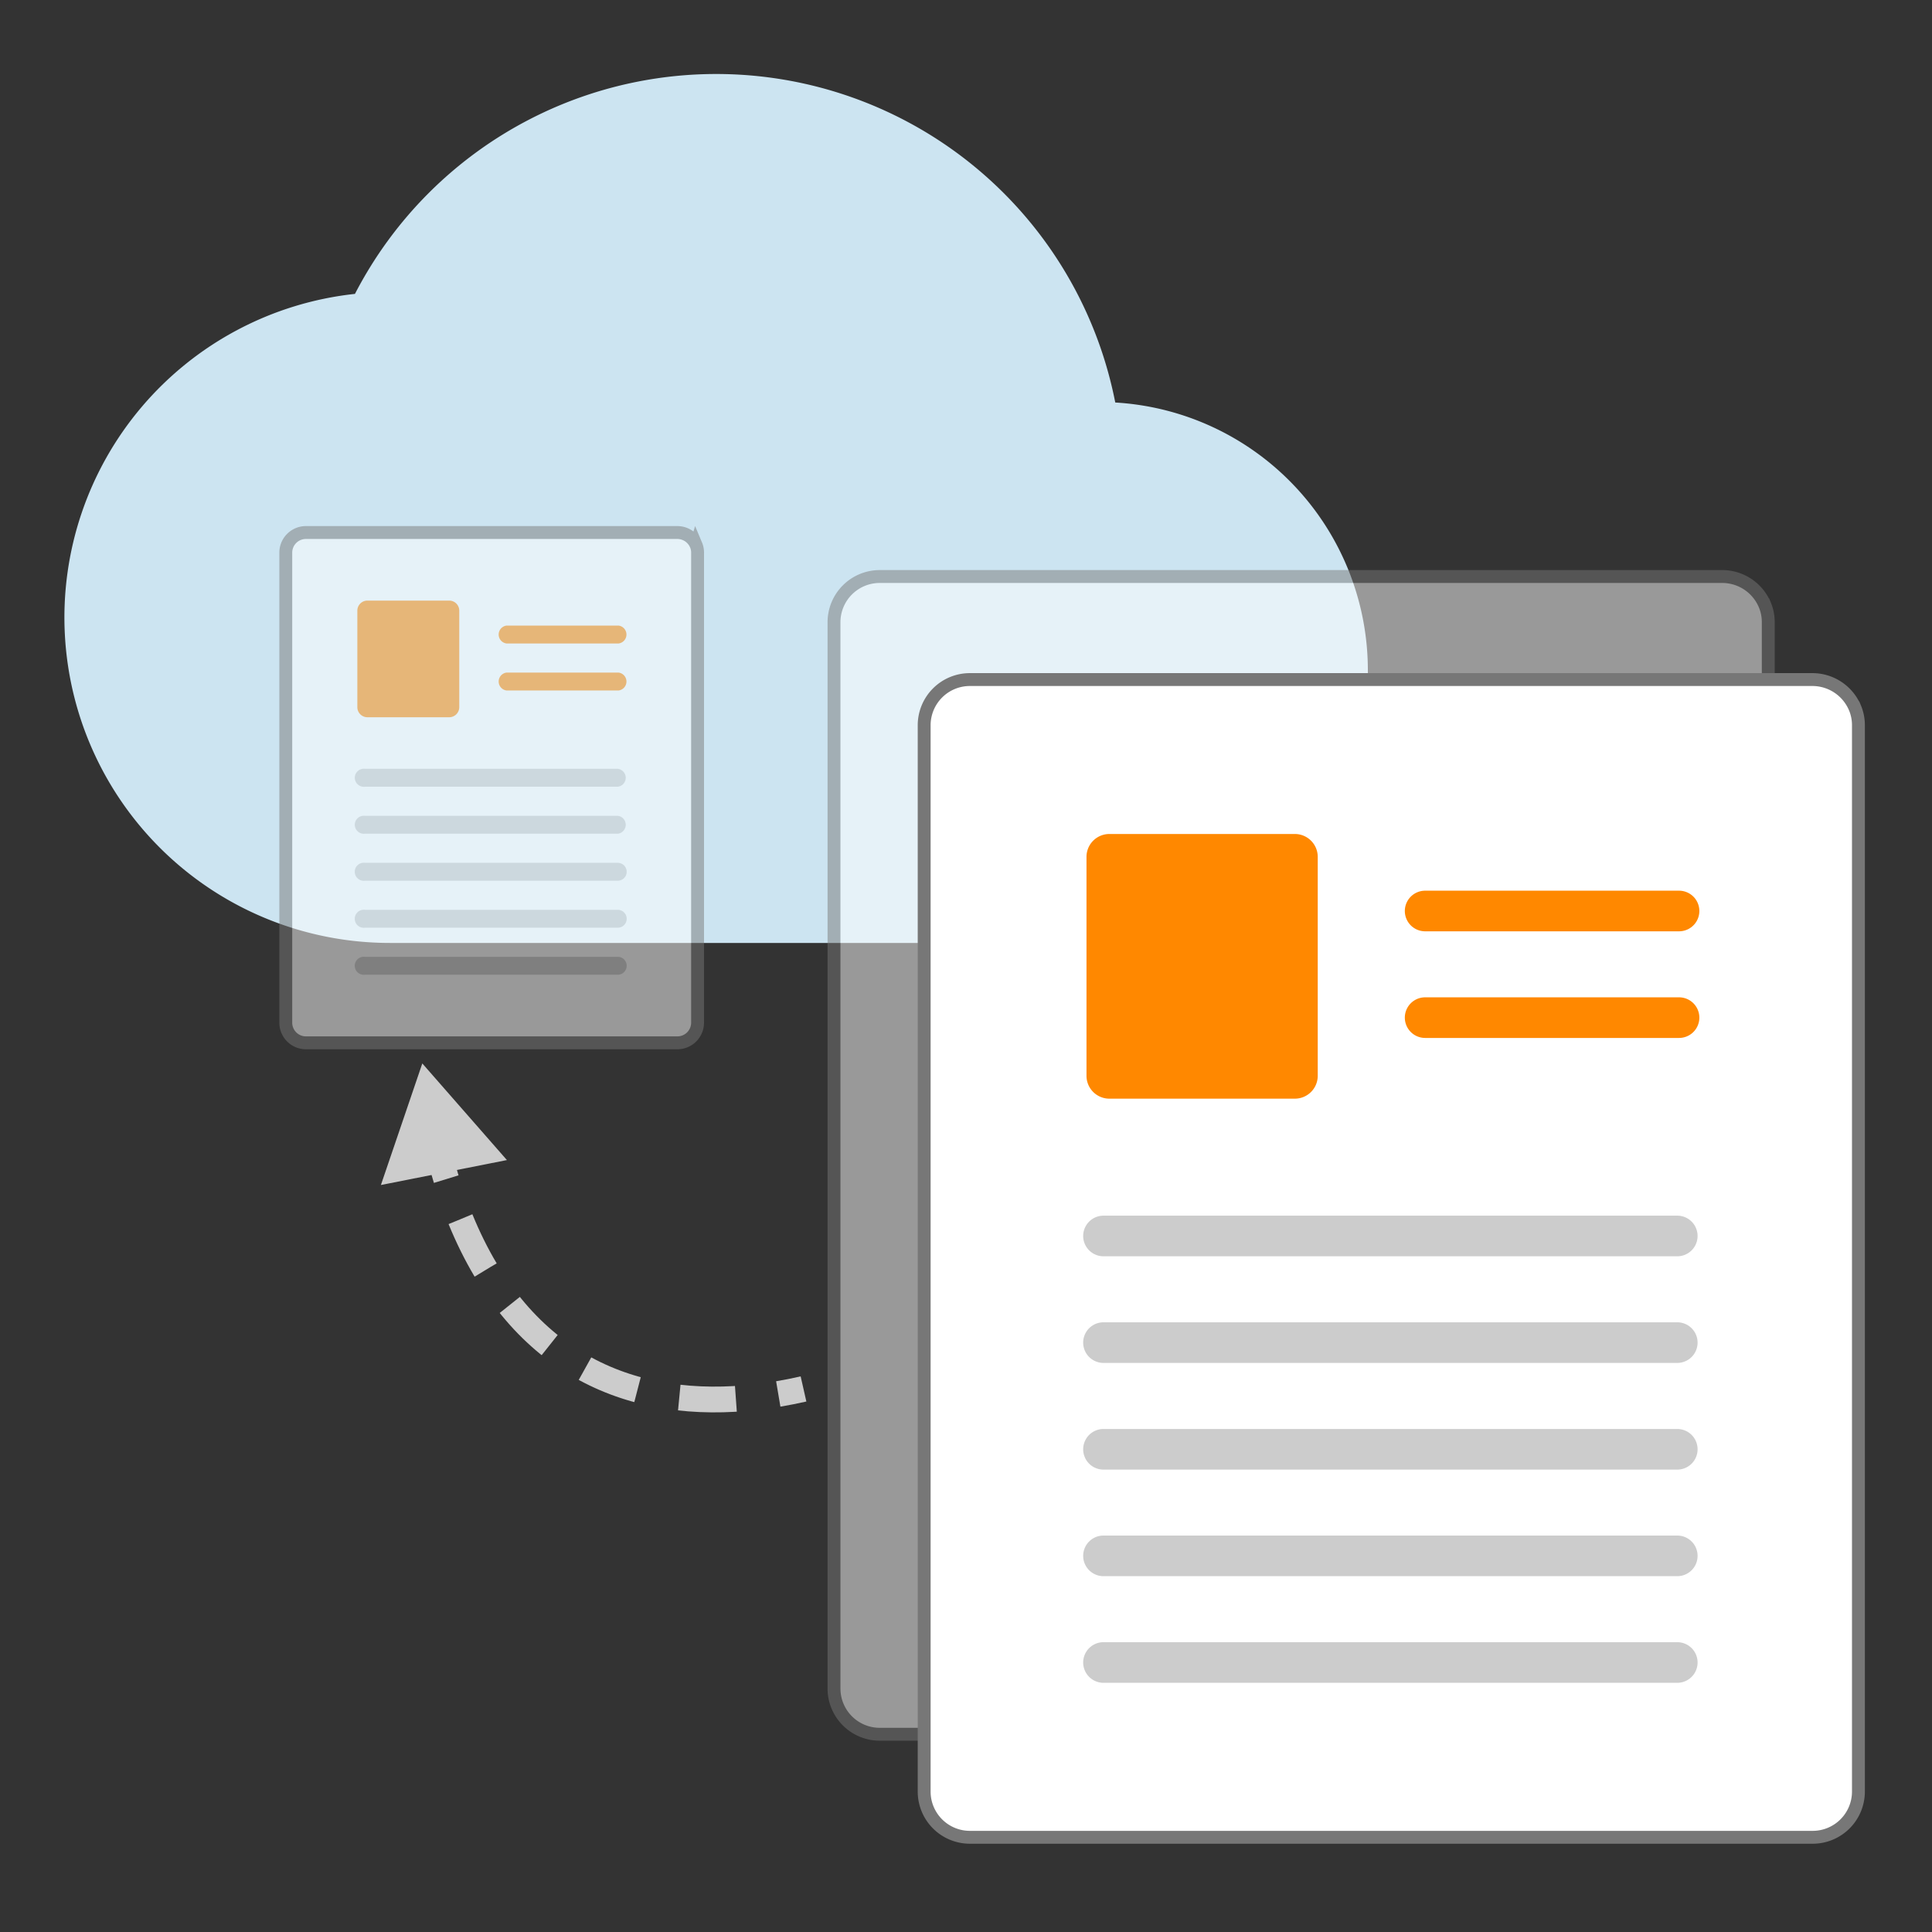 <svg id="b6606580-380e-4a1d-a9fe-a2c3c9bcb6c2" data-name="Ebene 1" xmlns="http://www.w3.org/2000/svg" viewBox="0 0 150 150"><rect x="0" y="0" width="150" height="150" fill="#333333" stroke="none"/><defs><style>.bd628ed7-b848-4b9e-be4f-2e9fd6b0eb92{fill:#cce4f1;}.e7bc7a28-5598-4107-bc57-3570f572e263{opacity:0.5;}.b51b5ac2-f90e-4f70-9aea-9846f863d6d7{fill:#fff;stroke:#777;}.a2ae9df5-4f80-45b7-84fb-adbdd3af0e83,.b51b5ac2-f90e-4f70-9aea-9846f863d6d7,.fe156385-d048-4a2e-ab62-2d28af004544{stroke-miterlimit:10;}.f9b314f1-e19a-4144-9472-e3d826239fdc{fill:#f80;}.a36dac79-9157-42fe-97c6-0f1bd28d7161{fill:#ccc;}.a2ae9df5-4f80-45b7-84fb-adbdd3af0e83,.fe156385-d048-4a2e-ab62-2d28af004544{fill:none;stroke:#ccc;stroke-width:2px;}.a2ae9df5-4f80-45b7-84fb-adbdd3af0e83{stroke-dasharray:4.402 3.302;}</style></defs><title>strato-Illu-</title><path class="bd628ed7-b848-4b9e-be4f-2e9fd6b0eb92" d="M86.589,31.251a31.573,31.573,0,0,0-59.031-8.433A25.269,25.269,0,0,0,30.3,73.21H85.114A21.146,21.146,0,0,0,106.2,52.128,20.825,20.825,0,0,0,86.589,31.251Z"/><g class="e7bc7a28-5598-4107-bc57-3570f572e263"><path id="a797bba4-0ece-484f-95b9-6df2134de694" data-name="ee70bbe5-0fd0-40b4-b554-505cd54c2bbd" class="b51b5ac2-f90e-4f70-9aea-9846f863d6d7" d="M137.017,46.955a3.586,3.586,0,0,0-3.279-2.194H68.3a3.55,3.55,0,0,0-3.548,3.548V131.1a3.55,3.55,0,0,0,3.548,3.547H133.74a3.553,3.553,0,0,0,3.548-3.547V48.309a3.5,3.5,0,0,0-.269-1.354Z"/><path id="afdf2632-199f-44b6-9806-25eb7c5af5f6" data-name="bb8eb027-3740-4f02-8c9d-654f9a39902f" class="f9b314f1-e19a-4144-9472-e3d826239fdc" d="M123.36,64.307H103.648a1.577,1.577,0,1,1,0-3.154H123.36a1.577,1.577,0,1,1,0,3.154Z"/><path id="a6a7e3d1-c345-4ffb-8003-96446b402a36" data-name="a3866511-4942-4881-be97-faab4fa34b50" class="f9b314f1-e19a-4144-9472-e3d826239fdc" d="M123.36,72.586H103.648a1.577,1.577,0,0,1,0-3.154H123.36a1.577,1.577,0,0,1,0,3.154Z"/><path id="ea43597e-2151-4db3-867a-2c956a4601e9" data-name="f08ee3fb-4385-42a6-afa4-53200aaca409" class="f9b314f1-e19a-4144-9472-e3d826239fdc" d="M93.535,77.3H79.13a1.776,1.776,0,0,1-1.775-1.774v-17a1.777,1.777,0,0,1,1.775-1.775H93.535a1.777,1.777,0,0,1,1.774,1.775v17A1.776,1.776,0,0,1,93.535,77.3Z"/><path id="b769717b-ebbe-485f-aa33-2a63033b1e9f" data-name="e369717a-749a-4a1f-a229-45e0da930cc4" class="a36dac79-9157-42fe-97c6-0f1bd28d7161" d="M123.223,89.538H78.675a1.577,1.577,0,0,1,0-3.154h44.548a1.577,1.577,0,0,1,0,3.154Z"/><path id="bcd257f6-7388-4edb-bd3c-aa7a1d72463b" data-name="ef6b24b5-2440-48fd-9253-b825a44f6e02" class="a36dac79-9157-42fe-97c6-0f1bd28d7161" d="M123.223,97.817H78.675a1.577,1.577,0,0,1,0-3.154h44.548a1.577,1.577,0,0,1,0,3.154Z"/><path id="bd42829e-2ec2-433a-9c09-650dc7a87a0f" data-name="b0b55a8a-1954-4430-a74d-a6cc3d1b9380" class="a36dac79-9157-42fe-97c6-0f1bd28d7161" d="M123.223,106.1H78.675a1.577,1.577,0,0,1,0-3.154h44.548a1.577,1.577,0,0,1,0,3.154Z"/><path id="bd7e1ccf-c7da-483a-bdb4-e856c9a518be" data-name="e502a05a-d93f-45a7-9287-4aafc935958a" class="a36dac79-9157-42fe-97c6-0f1bd28d7161" d="M123.223,114.374H78.675a1.577,1.577,0,1,1,0-3.154h44.548a1.577,1.577,0,0,1,0,3.154Z"/><path id="eb383af5-31a5-45ed-bede-c85ea02e710f" data-name="aff42eff-eedb-45ff-aa19-27d63bd3a4a4" class="a36dac79-9157-42fe-97c6-0f1bd28d7161" d="M123.223,122.653H78.675a1.577,1.577,0,1,1,0-3.154h44.548a1.577,1.577,0,0,1,0,3.154Z"/></g><g class="e7bc7a28-5598-4107-bc57-3570f572e263"><path id="b640ab44-7f76-4786-a663-7a7f8037396e" data-name="ee70bbe5-0fd0-40b4-b554-505cd54c2bbd" class="b51b5ac2-f90e-4f70-9aea-9846f863d6d7" d="M54.04,42.311a1.578,1.578,0,0,0-1.445-.966H23.751a1.563,1.563,0,0,0-1.563,1.563V79.4a1.564,1.564,0,0,0,1.563,1.564H52.6A1.566,1.566,0,0,0,54.16,79.4V42.908a1.529,1.529,0,0,0-.119-.6Z"/><path id="f9e7e347-ccee-4268-862f-c35082e5ffb9" data-name="bb8eb027-3740-4f02-8c9d-654f9a39902f" class="f9b314f1-e19a-4144-9472-e3d826239fdc" d="M48.021,49.96H39.333a.7.7,0,0,1,0-1.39h8.688a.7.7,0,0,1,0,1.39Z"/><path id="bf854e23-1b0e-4666-9593-89f6055ac621" data-name="a3866511-4942-4881-be97-faab4fa34b50" class="f9b314f1-e19a-4144-9472-e3d826239fdc" d="M48.021,53.609H39.333a.7.7,0,0,1,0-1.39h8.688a.7.7,0,0,1,0,1.39Z"/><path id="a2a20007-62e1-46a3-b2f2-7e57338bd2b8" data-name="f08ee3fb-4385-42a6-afa4-53200aaca409" class="f9b314f1-e19a-4144-9472-e3d826239fdc" d="M34.875,55.687H28.526a.783.783,0,0,1-.782-.782V47.412a.782.782,0,0,1,.782-.782h6.349a.782.782,0,0,1,.782.782v7.493A.783.783,0,0,1,34.875,55.687Z"/><path id="fb626cfa-ab9a-495e-a41d-94cf9181cfe4" data-name="e369717a-749a-4a1f-a229-45e0da930cc4" class="a36dac79-9157-42fe-97c6-0f1bd28d7161" d="M47.961,61.081H28.326a.7.7,0,1,1,0-1.391H47.961a.7.7,0,0,1,0,1.391Z"/><path id="e113a3b7-1a2c-40d0-8f03-2462fca91663" data-name="ef6b24b5-2440-48fd-9253-b825a44f6e02" class="a36dac79-9157-42fe-97c6-0f1bd28d7161" d="M47.961,64.73H28.326a.7.7,0,1,1,0-1.391H47.961a.7.7,0,0,1,0,1.391Z"/><path id="b114b655-8b59-45fa-b786-93f8175b2786" data-name="b0b55a8a-1954-4430-a74d-a6cc3d1b9380" class="a36dac79-9157-42fe-97c6-0f1bd28d7161" d="M47.961,68.379H28.326a.7.7,0,1,1,0-1.39H47.961a.695.695,0,0,1,0,1.39Z"/><path id="a9415dda-88da-484d-ac08-45d9c76b67d6" data-name="e502a05a-d93f-45a7-9287-4aafc935958a" class="a36dac79-9157-42fe-97c6-0f1bd28d7161" d="M47.961,72.028H28.326a.7.7,0,1,1,0-1.39H47.961a.695.695,0,0,1,0,1.39Z"/><path id="b04d48e5-00be-4d24-ac2a-7dc8a79a6b25" data-name="aff42eff-eedb-45ff-aa19-27d63bd3a4a4" class="a36dac79-9157-42fe-97c6-0f1bd28d7161" d="M47.961,75.677H28.326a.7.7,0,1,1,0-1.39H47.961a.695.695,0,0,1,0,1.39Z"/></g><path id="bf3cebad-5dbe-420e-8505-d23e8f36c037" data-name="ee70bbe5-0fd0-40b4-b554-505cd54c2bbd" class="b51b5ac2-f90e-4f70-9aea-9846f863d6d7" d="M144.017,54.955a3.586,3.586,0,0,0-3.279-2.194H75.3a3.55,3.55,0,0,0-3.548,3.548V139.1a3.55,3.55,0,0,0,3.548,3.547H140.74a3.553,3.553,0,0,0,3.548-3.547V56.309a3.5,3.5,0,0,0-.269-1.354Z"/><path id="b7503b8b-54b3-4ee2-9379-cca1d4d03bcf" data-name="bb8eb027-3740-4f02-8c9d-654f9a39902f" class="f9b314f1-e19a-4144-9472-e3d826239fdc" d="M130.36,72.307H110.648a1.577,1.577,0,0,1,0-3.154H130.36a1.577,1.577,0,0,1,0,3.154Z"/><path id="f0fb0ff4-8320-493d-abff-b882c5a40ae1" data-name="a3866511-4942-4881-be97-faab4fa34b50" class="f9b314f1-e19a-4144-9472-e3d826239fdc" d="M130.36,80.586H110.648a1.577,1.577,0,0,1,0-3.154H130.36a1.577,1.577,0,0,1,0,3.154Z"/><path id="ace90fc1-97b3-4564-9fa8-be054ea692f4" data-name="f08ee3fb-4385-42a6-afa4-53200aaca409" class="f9b314f1-e19a-4144-9472-e3d826239fdc" d="M100.535,85.3H86.13a1.776,1.776,0,0,1-1.775-1.774v-17a1.777,1.777,0,0,1,1.775-1.775h14.405a1.777,1.777,0,0,1,1.774,1.775v17A1.776,1.776,0,0,1,100.535,85.3Z"/><path id="efd7ca45-02cb-4f67-9359-e7cab74773e3" data-name="e369717a-749a-4a1f-a229-45e0da930cc4" class="a36dac79-9157-42fe-97c6-0f1bd28d7161" d="M130.223,97.538H85.675a1.577,1.577,0,0,1,0-3.154h44.548a1.577,1.577,0,0,1,0,3.154Z"/><path id="bfa68175-2aad-4b2f-8fab-198f87ea3954" data-name="ef6b24b5-2440-48fd-9253-b825a44f6e02" class="a36dac79-9157-42fe-97c6-0f1bd28d7161" d="M130.223,105.817H85.675a1.577,1.577,0,0,1,0-3.154h44.548a1.577,1.577,0,0,1,0,3.154Z"/><path id="e91a959d-5400-46b9-b48c-ba49a4186b73" data-name="b0b55a8a-1954-4430-a74d-a6cc3d1b9380" class="a36dac79-9157-42fe-97c6-0f1bd28d7161" d="M130.223,114.1H85.675a1.577,1.577,0,0,1,0-3.154h44.548a1.577,1.577,0,0,1,0,3.154Z"/><path id="fd28b1c6-e8f9-4e15-9db2-74e9ce5ddd5f" data-name="e502a05a-d93f-45a7-9287-4aafc935958a" class="a36dac79-9157-42fe-97c6-0f1bd28d7161" d="M130.223,122.374H85.675a1.577,1.577,0,1,1,0-3.154h44.548a1.577,1.577,0,0,1,0,3.154Z"/><path id="a44e6923-941e-40af-bb00-655d32e34f29" data-name="aff42eff-eedb-45ff-aa19-27d63bd3a4a4" class="a36dac79-9157-42fe-97c6-0f1bd28d7161" d="M130.223,130.653H85.675a1.577,1.577,0,1,1,0-3.154h44.548a1.577,1.577,0,0,1,0,3.154Z"/><path class="fe156385-d048-4a2e-ab62-2d28af004544" d="M34.1,89.622q.257.992.544,1.925"/><path class="a2ae9df5-4f80-45b7-84fb-adbdd3af0e83" d="M35.752,94.659c4.7,11.479,13.5,14.914,23.035,13.8"/><path class="fe156385-d048-4a2e-ab62-2d28af004544" d="M60.424,108.226q.977-.165,1.96-.388"/><polygon class="a36dac79-9157-42fe-97c6-0f1bd28d7161" points="29.573 92.004 32.788 82.565 39.356 90.067 29.573 92.004"/></svg>